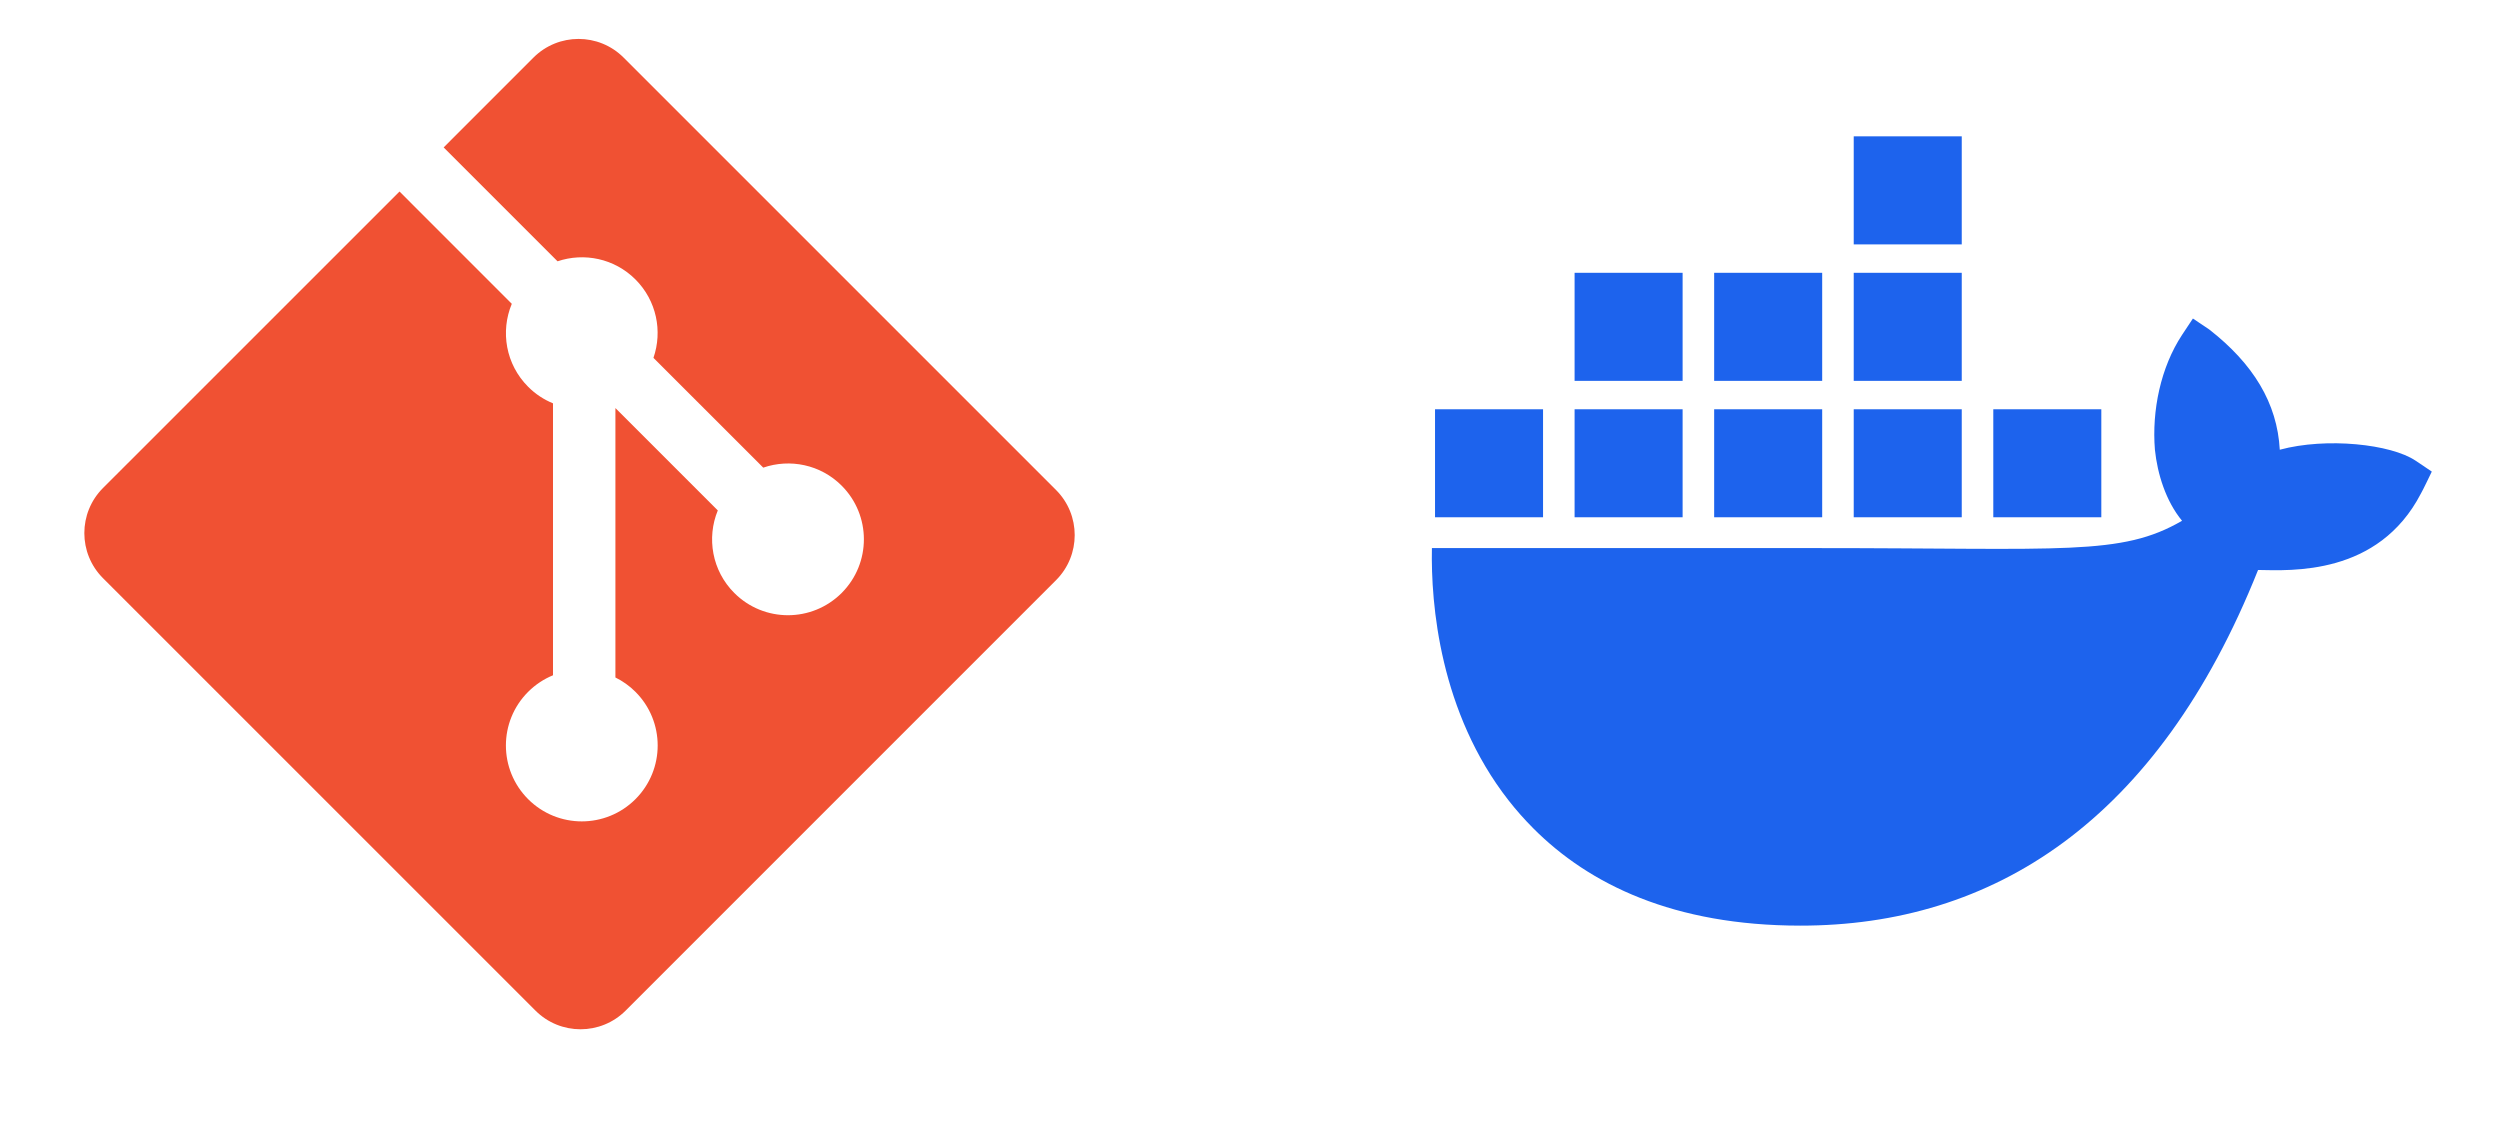 <svg width="110" height="50" viewBox="0 0 110 50" fill="none" xmlns="http://www.w3.org/2000/svg">
<g clip-path="url(#clip0_8321_6538)">
<path d="M46.465 21.559L27.44 2.535C26.345 1.439 24.568 1.439 23.471 2.535L19.521 6.486L24.532 11.497C25.697 11.104 27.032 11.368 27.96 12.296C28.894 13.231 29.156 14.577 28.752 15.746L33.583 20.576C34.752 20.173 36.099 20.434 37.033 21.369C38.337 22.673 38.337 24.786 37.033 26.091C35.727 27.396 33.614 27.396 32.309 26.091C31.328 25.11 31.085 23.668 31.583 22.459L27.078 17.955V29.809C27.395 29.966 27.696 30.176 27.96 30.441C29.264 31.745 29.264 33.858 27.96 35.163C26.656 36.467 24.541 36.467 23.238 35.163C21.934 33.858 21.934 31.744 23.238 30.441C23.561 30.119 23.934 29.875 24.332 29.712V17.747C23.934 17.584 23.562 17.343 23.238 17.018C22.25 16.031 22.013 14.581 22.519 13.368L17.579 8.427L4.533 21.471C3.437 22.568 3.437 24.345 4.533 25.441L23.56 44.466C24.655 45.562 26.432 45.562 27.529 44.466L46.465 25.529C47.561 24.433 47.561 22.655 46.465 21.559Z" fill="#F05133"/>
<g clip-path="url(#clip1_8321_6538)">
<path d="M106.284 20.269C105.206 19.543 102.371 19.233 100.31 19.788C100.199 17.735 99.141 16.005 97.205 14.496L96.488 14.015L96.01 14.736C95.071 16.162 94.676 18.061 94.816 19.787C94.926 20.851 95.296 22.046 96.01 22.914C93.328 24.47 90.856 24.116 79.907 24.116H63.004C62.954 26.588 63.352 31.344 66.376 35.216C66.71 35.643 67.076 36.057 67.474 36.456C69.932 38.918 73.647 40.723 79.202 40.728C87.677 40.736 94.938 36.155 99.355 25.079C100.808 25.103 104.644 25.34 106.522 21.712C106.568 21.651 106.999 20.75 106.999 20.75L106.284 20.268L106.284 20.269ZM74.035 18.008H69.282V22.761H74.035V18.008ZM80.176 18.008H75.423V22.761H80.176V18.008ZM86.317 18.008H81.564V22.761H86.317V18.008ZM92.458 18.008H87.705V22.761H92.458V18.008ZM67.894 18.008H63.141V22.761H67.894V18.008ZM74.035 12.004H69.282V16.758H74.035V12.004ZM80.176 12.004H75.423V16.758H80.176V12.004ZM86.317 12.004H81.564V16.758H86.317V12.004ZM86.317 6H81.564V10.753H86.317V6Z" fill="#1D63ED"/>
</g>
</g>
<defs>
<clipPath id="clip0_8321_6538">
<rect width="110" height="50" fill="white"/>
</clipPath>
<clipPath id="clip1_8321_6538">
<rect width="44" height="34.728" fill="white" transform="translate(63 6)"/>
</clipPath>
</defs>
</svg>
